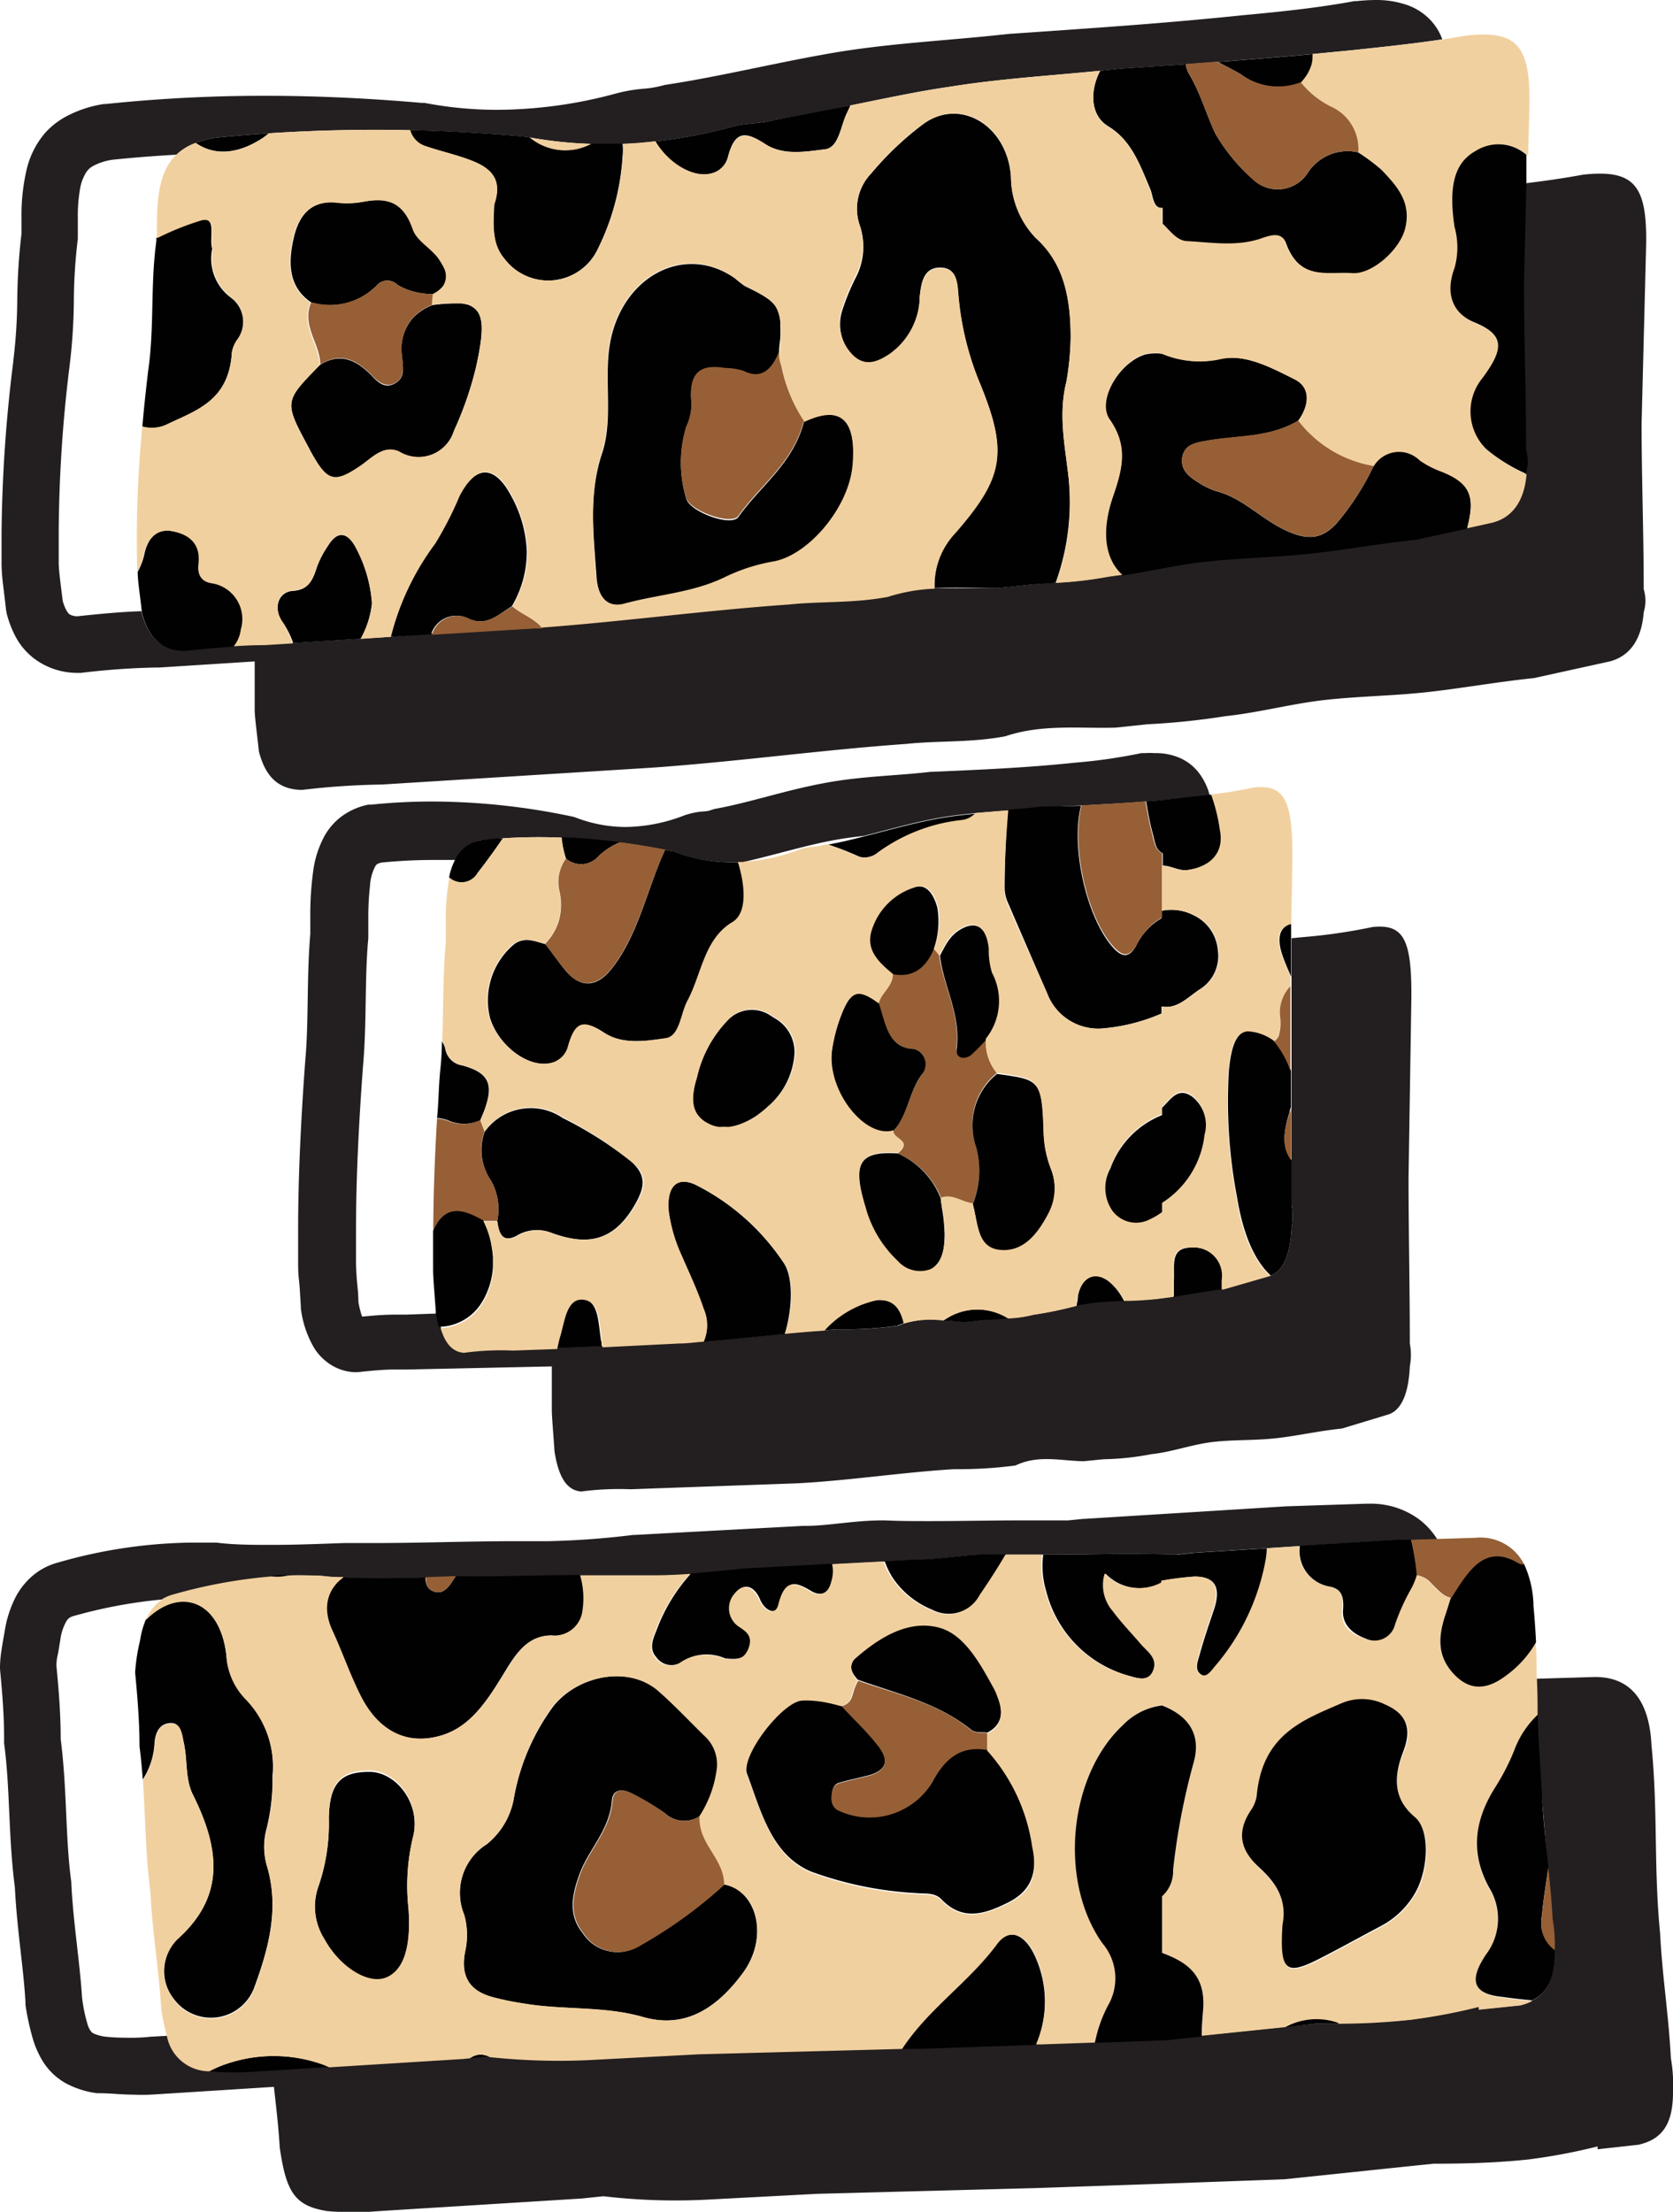 <svg xmlns="http://www.w3.org/2000/svg" viewBox="0 0 118.24 156.3"><g id="Layer_2" data-name="Layer 2"><g id="Layer_1-2" data-name="Layer 1"><polygon points="4.06 110.29 4.07 110.28 4.07 110.28 4.06 110.29" fill="#231f20"/><path d="M102.54,112.91h0a1.3,1.3,0,0,1-.35-.11A1.3,1.3,0,0,0,102.54,112.91Z" fill="#231f20"/><polygon points="58.21 55.43 58.22 55.43 58.23 55.42 58.21 55.43" fill="#231f20"/><polygon points="59.32 3.71 59.33 3.71 59.33 3.71 59.32 3.71" fill="#231f20"/><path d="M46.72,6.07a7,7,0,0,1-1.24.2,11.2,11.2,0,0,0-1.92.33h0a32.38,32.38,0,0,1-8.4,1.16A27.14,27.14,0,0,1,30,7.27l-.21,0c-3.67-.32-7.35-.5-11-.5a107.09,107.09,0,0,0-11.31.58l-.13,0a8.25,8.25,0,0,0-2.52.8A5.56,5.56,0,0,0,3.2,9.38a6.14,6.14,0,0,0-1.34,2.7,14.21,14.21,0,0,0-.34,3.33v1.1a42.72,42.72,0,0,0-.3,4.64A37.57,37.57,0,0,1,.94,25.5v.05A103.39,103.39,0,0,0,.11,37.61c0,.75,0,1.49,0,2.22h0v.07h0a13.41,13.41,0,0,0,.1,1.36c.06.52.14,1.11.21,1.79l.05.29a7.43,7.43,0,0,0,.6,1.59A4.71,4.71,0,0,0,2.9,46.86a5.08,5.08,0,0,0,2.57.69h.25a52.24,52.24,0,0,1,5.3-.38h.25L18,46.74c0,1.15,0,2.27,0,3.37,0,.6.15,1.6.3,3,.46,1.77,1.37,2.69,3.05,2.71a53.41,53.41,0,0,1,5.64-.38l19.06-1.19c6-.42,12.05-1.26,18-1.68,2.28-.24,4.57-.08,7-.54,2.59-.87,5.18-.54,7.78-.61l2.28-.24a51.08,51.08,0,0,0,5.49-.57c2.44-.26,4.73-.9,7.17-1.16s4.57-.27,7-.53,5-.73,7.63-1l5.33-1.17c1.37-.34,2.29-1.45,2.44-3.49a2.76,2.76,0,0,0,0-1.62c0-4-.15-7.87-.15-11.72l.31-12.17c.15-4.67-.77-5.79-4.43-5.41-1.34.25-2.68.44-4.07.61l-.17,7.13c0,3.84.15,7.67.15,11.72a2.94,2.94,0,0,1,0,1.62v.07c-.17,2-1.08,3.08-2.43,3.42l-1.76.39-3.58.78c-2.59.27-5.18.74-7.62,1s-4.73.29-7,.53c-2.11.22-4.11.72-6.19,1l-1,.14a27.13,27.13,0,0,1-3.68.43c-.6,0-1.21.08-1.81.14l-2.29.24c-1.49,0-3,0-4.47,0a12.45,12.45,0,0,0-3.31.58c-2.43.46-4.72.3-7,.54-5.77.4-11.68,1.2-17.46,1.63l-.53,0-7.29.45L27.62,45l-2.12.13-4.77.3-2,.12c-.7,0-1.42,0-2.15.08-1.17.08-2.36.19-3.49.31C11.38,46,10.47,45,10,43.27v-.08c-1.55.05-3.1.21-4.54.36a1.38,1.38,0,0,1-.4-.07.53.53,0,0,1-.28-.21,2.62,2.62,0,0,1-.35-.83c-.08-.64-.15-1.19-.2-1.63s-.08-.84-.08-1v-.07c0-.7,0-1.42,0-2.15A98.82,98.82,0,0,1,4.9,26h0a40.65,40.65,0,0,0,.32-4.78,37.53,37.53,0,0,1,.28-4.34l0-.29V15.41a11.13,11.13,0,0,1,.18-2.19A3.09,3.09,0,0,1,6,12.34a1.36,1.36,0,0,1,.56-.6,4.12,4.12,0,0,1,1.38-.45c1.51-.16,3-.27,4.53-.36a3.94,3.94,0,0,1,1.36-.83,7.78,7.78,0,0,1,1.37-.36c1.27-.13,2.53-.23,3.8-.32q5-.33,10-.22c2.72.07,5.45.22,8.17.47l.31.05a29.85,29.85,0,0,0,4.32.45c.75,0,1.49,0,2.24,0s1.53-.09,2.3-.18a35.49,35.49,0,0,0,5.31-1c1.07-.32,2.14-.22,3.21-.54,1.75-.27,3.51-.62,5.26-1,2.36-.48,4.73-1,7.09-1.33,3.43-.55,7-.77,10.57-1.12l.71-.07.76-.08,4.61-.31L86,4.38c2.25-.17,4.5-.35,6.76-.56l2.79-.27c2.26-.24,4.34-.46,6.38-.77a3,3,0,0,0-.17-.41,3.91,3.91,0,0,0-.81-1.1,4.19,4.19,0,0,0-1.77-1A6.58,6.58,0,0,0,97.26,0a13.41,13.41,0,0,0-1.39.08l-.15,0c-2.49.46-5,.73-7.93,1-5.44.57-10.75.92-16.24,1.3h-.08l-.76.08c-3.74.4-7.58.59-11.38,1.2C55.09,4.36,51,5.4,47,6Z" fill="#231f20"/><path d="M115.8,151.56c1.68-.38,2.44-1.47,2.44-3.7a10.91,10.91,0,0,0-.15-2.41c-.15-3-.61-5.8-.76-8.82-.46-4.61-.15-8.69-.61-13.29-.15-3.22-1.53-4.9-4.12-4.83l-4,.12c0,.87,0,1.73.05,2.59,0,1.82.09,3.65.29,5.57s.28,3.49.46,5.21c.12,1.19.24,2.38.3,3.61a9.77,9.77,0,0,1,.15,2.2V138c0,1.8-.51,2.85-1.59,3.39a3.41,3.41,0,0,1-.85.31l-2.9.3v-.2a41.47,41.47,0,0,1-4.88.92c-1.73.18-3.37.23-5.06.27L93,143l-2.12.22h0l-5.89.61-2.5.27-5.05.18-3.79.13-.37,0-8.32.29-1.18,0-14.37.38-7.78.41a46.44,46.44,0,0,1-7-.21l-.35,0-1,.11-.48.05-9.47.59-4.87.3a20.61,20.61,0,0,1-3.6,0h-.06a3.05,3.05,0,0,1-2.94-2.47l-1.07.06h-.08A12.41,12.41,0,0,1,9.4,144c-.62,0-1.28,0-2-.08a3.1,3.1,0,0,1-.78-.22.61.61,0,0,1-.16-.11,1.58,1.58,0,0,1-.29-.6,11,11,0,0,1-.37-1.83c-.18-2.72-.62-5.25-.76-8.07V133c-.43-3.12-.29-6.53-.75-10.1,0-1.84-.15-3.61-.3-5.16,0-.15,0-.39.07-.7s.13-.73.2-1.14v0a3.57,3.57,0,0,1,.46-1.38.93.93,0,0,1,.19-.2l.18-.09h0a34.89,34.89,0,0,1,6.35-1.2,2.45,2.45,0,0,1,.66-.29,36.06,36.06,0,0,1,7-1.29c.38,0,.76,0,1.15-.06.78,0,1.57,0,2.35,0,.53,0,1.07.07,1.6.1,1.93.1,3.88.07,5.81,0l1.89-.07h.25c3,.05,5.94,0,8.86-.08,1.74,0,3.49,0,5.23,0,.83,0,1.67,0,2.53-.1,1.18-.09,2.39-.21,3.72-.35l6.32-.34,3.62-.19,1.95-.11c2,0,3.81-.4,5.64-.39.35,0,.69,0,1,0l2.59,0c3.16,0,6.28-.11,9.49,0l1.22-.13,5.15-.32,2.31-.15,6.87-.42,1,0,1.93-.06a5.21,5.21,0,0,0-1.28-1.41,5.74,5.74,0,0,0-3.52-1.11h-.21l-5.49.18h-.07l-14.33.89h-.08l-1.11.11c-1,0-2.1,0-3.13,0-2.26,0-4.46.05-6.66.05-1.05,0-2.11,0-3.16-.05h-.14c-2.09,0-3.88.4-5.57.39h-.11l-11.89.64h-.1a59,59,0,0,1-6,.44c-.78,0-1.56,0-2.33,0-3.32,0-6.6.13-9.88.13l-2.08,0h-.11c-1.7.06-3.42.13-5.1.13-1.34,0-2.67,0-3.94-.16h-.05c-.59,0-1.17,0-1.76,0a35.4,35.4,0,0,0-9.42,1.42,4.52,4.52,0,0,0-1.47.7,5,5,0,0,0-1.54,1.84,8,8,0,0,0-.72,2.31h0v0h0c-.07.41-.15.82-.21,1.25A8.24,8.24,0,0,0,0,117.75v.19c.15,1.58.3,3.33.29,5l0,.26c.43,3.13.29,6.56.76,10.16.16,3.13.62,5.72.75,8.15l0,.17A18.23,18.23,0,0,0,2.3,144a6.72,6.72,0,0,0,.61,1.47,4.52,4.52,0,0,0,1.73,1.74,6.39,6.39,0,0,0,2.23.71l.19,0c.74,0,1.52.1,2.34.1A14.11,14.11,0,0,0,11,148h0l8.36-.53c.16,1.47.33,2.87.41,4.28.46,3.19,1.07,4.13,3.36,4.5a21.3,21.3,0,0,0,3.66,0l14.33-.89,1.53-.16a43.71,43.71,0,0,0,7.32.24l7.77-.41,15.55-.41,8.69-.3L90.8,154l8.39-.88,2.13-.22c2.29,0,4.42-.06,6.71-.3a41.86,41.86,0,0,0,4.88-.92v.2Z" fill="#231f20"/><path d="M71.25,76l-.79-.11a2.75,2.75,0,0,1-.36-.53,2.75,2.75,0,0,0,.36.53Z" fill="#231f20"/><path d="M97,65.51a39.39,39.39,0,0,1-5,.72l-.72.07,0,2.72v.67l0,3.72c0,.75,0,1.51,0,2.26s0,1.7,0,2.55c0,1.24,0,2.49,0,3.75,0,1,0,2.1,0,3.17a4.36,4.36,0,0,1,0,1.62c-.09,2-.64,3.07-1.47,3.38h0l-3.29.95-.14,0c-1.15.13-2.3.35-3.42.53l-1.15.15c-.79.08-1.55.11-2.3.13s-1.36,0-2,.12c-.46,0-.9.14-1.35.23a26.71,26.71,0,0,1-3.08.64,8,8,0,0,1-1.74.25c-.55,0-1.1,0-1.65.1l-1.41.15c-.51,0-1-.06-1.52-.1a6.78,6.78,0,0,0-2.79.21,4.14,4.14,0,0,0-.49.19,29.35,29.35,0,0,1-4.33.25l-.83.06c-.93.06-1.86.14-2.8.23-1.92.19-3.84.4-5.75.55-.58,0-1.16.1-1.74.13l-5.44.19-3.21.12-3.12.11a19.32,19.32,0,0,0-3.48.16c-.8-.07-1.32-.66-1.64-1.75a8.45,8.45,0,0,1-.21-.92l-2.24.08q-.37,0-.75,0c-.83,0-1.61.07-2.34.14l-.05-.12a6.61,6.61,0,0,1-.22-.92c0-.66-.09-1.24-.12-1.7s-.05-.86-.05-1.06v0c0-.71,0-1.44,0-2.18,0-3.56.18-7.45.49-11.64h0c.29-3.25.11-6.26.38-9.11v-1.4a20.08,20.08,0,0,1,.12-2.32,3.28,3.28,0,0,1,.41-1.44l.11-.1.24-.09a36.85,36.85,0,0,1,3.79-.19c.52,0,1,0,1.56,0A2.53,2.53,0,0,1,34,59.36c.5,0,1-.09,1.51-.12a41,41,0,0,1,4.15-.05c1.39.05,2.77.17,4.16.35,1.06.14,2.12.31,3.18.52l.56.11a11.46,11.46,0,0,0,4.59.76l.34,0C54.8,60.4,57,59.72,59,59.36h0c.65-.12,1.34-.21,2.05-.29,1.7-.43,3.41-.92,5.12-1.24.91-.17,1.84-.28,2.77-.37l2.32-.19c.62,0,1.25-.1,1.88-.17l.47-.05,2.86-.13c1.51-.08,3-.16,4.51-.28q1.35-.09,2.7-.24l1.81-.2-.09-.33a4.65,4.65,0,0,0-.55-1.09,3.44,3.44,0,0,0-1.49-1.23,4.24,4.24,0,0,0-1.73-.33,5.79,5.79,0,0,0-.72,0l-.24,0a38.4,38.4,0,0,1-4.75.68c-3.31.35-6.56.49-10,.64h-.12l-.47.05c-2.24.24-4.65.28-7.14.76-2.73.51-5.27,1.38-7.61,1.8a2.64,2.64,0,0,0-.4.12,1.88,1.88,0,0,1-.44.07,5.11,5.11,0,0,0-1.48.32h0a11.75,11.75,0,0,1-4.05.78,9.92,9.92,0,0,1-3.48-.65,1.71,1.71,0,0,0-.3-.09,48.29,48.29,0,0,0-9.85-1.06,41.85,41.85,0,0,0-4.33.22l-.21,0a4.77,4.77,0,0,0-2,.91,4.47,4.47,0,0,0-1.12,1.33,7.18,7.18,0,0,0-.79,2.5,22.4,22.4,0,0,0-.2,3.14V66c-.27,3.22-.1,6.19-.36,9v0c-.31,4.25-.5,8.23-.5,11.93,0,.76,0,1.5,0,2.23h0v0h0c0,.39,0,.81.06,1.3s.08,1.11.13,1.81l0,.17a7.3,7.3,0,0,0,.95,2.83,3.78,3.78,0,0,0,1.14,1.15,3.39,3.39,0,0,0,1.59.54,2.54,2.54,0,0,0,.39,0c.87-.09,1.74-.18,2.5-.18l.63,0h.22L39,96.56c0,1,0,2,0,3,0,.61.1,1.61.19,3,.28,1.8.85,2.75,1.88,2.84a20.4,20.4,0,0,1,3.49-.16l11.77-.42c3.67-.19,7.44-.78,11.11-1a30.74,30.74,0,0,0,4.33-.26c1.6-.77,3.2-.33,4.8-.3l1.42-.14a19.52,19.52,0,0,0,3.39-.36c1.5-.16,2.92-.71,4.42-.87s2.83-.09,4.33-.25,3.11-.53,4.71-.69l3.3-1c.85-.29,1.41-1.36,1.5-3.39a4.36,4.36,0,0,0,0-1.62c0-4-.09-7.88-.09-11.73l.19-12.16C99.83,66.43,99.27,65.27,97,65.51Z" fill="#231f20"/><path d="M54.83,72a2.74,2.74,0,0,1,1.35,2.47,5.4,5.4,0,0,1-1.86,3.71,5.4,5.4,0,0,0,1.86-3.72A2.73,2.73,0,0,0,54.83,72Z" fill="#231f20"/><polygon points="30.63 20.77 30.84 20.64 30.63 20.77 30.63 20.77" fill="#231f20"/><path d="M37.9,44c-.52-.4-1.19-.66-1.68-1.11h0C36.71,43.3,37.38,43.56,37.9,44Z" fill="#231f20"/><path d="M36.71,41.87a6.93,6.93,0,0,0,.57-2.93A6.93,6.93,0,0,1,36.71,41.87Z" fill="#231f20"/><path d="M81,56.63c.13.73.25,1.46.44,2.16s.21,1.26.74,1.51v.87c.6,0,1.14.4,1.79.31,1.59-.22,2.63-1.2,2.39-2.82a12.2,12.2,0,0,0-.62-2.5l-.23,0-1.81.2Q82.3,56.54,81,56.63Z" fill="#010101"/><path d="M71,62.73a2.84,2.84,0,0,0,.27,1.14Q72.62,67,74,70.17a3.85,3.85,0,0,0,3.85,2.51,13.15,13.15,0,0,0,4.24-1.06v-.5c1.09.22,1.85-.65,2.69-1.2a2.77,2.77,0,0,0,1.29-2.77,3,3,0,0,0-1.71-2.47,3.45,3.45,0,0,0-2.27-.32v.53a4.51,4.51,0,0,0-1.82,2c-.47.77-.92.77-1.51.17-1.92-2-3.12-7.15-2.36-10.11L73.58,57l-.47.05c-.63.07-1.26.12-1.88.17C71.08,59.07,71,60.9,71,62.73Z" fill="#010101"/><path d="M50.21,12.27a1.59,1.59,0,0,0,1.24-1.18c.51-2,1.36-1.73,2.63-.91s2.83.54,4.23.37c1-.13,1.09-1.68,1.57-2.61.08-.16.15-.33.22-.49-1.75.35-3.51.7-5.26,1-1.07.32-2.14.22-3.21.54a35.49,35.49,0,0,1-5.31,1C47.18,11.48,48.91,12.57,50.21,12.27Z" fill="#010101"/><path d="M18.57,9.75A4.71,4.71,0,0,0,19,9.42c-1.27.09-2.53.19-3.8.32a7.78,7.78,0,0,0-1.37.36C15.13,11,16.77,10.93,18.57,9.75Z" fill="#010101"/><path d="M73.94,112.44a8.32,8.32,0,0,0,5.92,6c.56.16,1.33.41,1.67-.34.4-.91-.37-1.37-.83-1.9-.67-.78-1.39-1.51-2-2.35a2.81,2.81,0,0,1-.57-2.65,3.35,3.35,0,0,0,4,.63v-.13a22.58,22.58,0,0,1,2.3-.29c1.45,0,1.89.76,1.36,2.36-.34,1-.71,2.08-1,3.14-.13.46-.4,1.1.1,1.42s.72-.22,1-.54a15.88,15.88,0,0,0,3.63-7.63,6.75,6.75,0,0,0,.07-.75l-5.15.32-1.22.13c-3.21-.11-6.33,0-9.49,0A6.18,6.18,0,0,0,73.94,112.44Z" fill="#010101"/><path d="M101.86,33.3a6.76,6.76,0,0,1-1.51-.78,2.08,2.08,0,0,0-3.27.41A18.5,18.5,0,0,1,94.45,37c-1.09,1.17-2.12,1.16-3.6.47-1.66-.77-3-2.23-4.74-2.72a5,5,0,0,1-1.39-.64c-.59-.37-1.28-.82-1.17-1.73s.89-1.08,1.55-1.2c2.22-.41,4.55-.2,6.65-1.45.8-1.08.92-2.34-.24-2.93C89.86,26,88.05,25,86.28,25.35A6.82,6.82,0,0,1,82.13,25h0a3.64,3.64,0,0,0-1.19.05c-1.88.58-3.46,3.32-2.54,4.63,1.33,1.89.91,3.5.24,5.44-.86,2.5-.57,4.44.65,5.55,2.08-.3,4.08-.8,6.19-1,2.29-.24,4.58-.28,7-.53s5-.73,7.62-1l3.58-.78C104.31,35,103.87,34.09,101.86,33.3Z" fill="#010101"/><path d="M78.8,67c.59.6,1,.6,1.51-.17a4.51,4.51,0,0,1,1.82-2V60.3c-.53-.25-.59-.95-.74-1.51s-.31-1.43-.44-2.16c-1.5.12-3,.2-4.51.28C75.68,59.87,76.88,65.07,78.8,67Z" fill="#965f36"/><path d="M84.22,88.16c-1.56,0-1.19,1.26-1.26,2.33,0,.38,0,.77,0,1.16,1.12-.18,2.27-.4,3.42-.53,0-.22,0-.43,0-.65A2,2,0,0,0,84.22,88.16Z" fill="#010101"/><path d="M76.18,91.6c0,.22-.07.45-.09.68.45-.09.89-.18,1.35-.23.67-.07,1.35-.09,2-.12a4.34,4.34,0,0,0-.87-1.2C77.54,89.75,76.46,90.13,76.18,91.6Z" fill="#010101"/><path d="M78.32,8.92c1.65,1,2.25,2.72,3,4.5.17.45.19,1.34.85,1.27v1.13c.56.51,1,1.22,1.82,1.26,1.76.1,3.53.4,5.26-.22.62-.22,1.37-.43,1.64.33,1,2.73,3,2,4.71,2.15,1.38.11,3.34-1.61,3.74-3.12.5-1.94-.6-3.09-1.65-4.18A13.51,13.51,0,0,0,96,10.77a3.35,3.35,0,0,0-3.58,1.45,2.52,2.52,0,0,1-3.85.47A13.07,13.07,0,0,1,85.9,9.45C85.25,8.07,84.82,6.51,84,5.16a1.81,1.81,0,0,1-.19-.62l-4.61.31-.76.08L77.76,5l-.05.09C77,6.53,77.1,8.18,78.32,8.92Z" fill="#010101"/><path d="M87.68,5.24A4.47,4.47,0,0,0,92,5.83h0a4,4,0,0,0,.42-.54,3,3,0,0,0,.3-.63,1.9,1.9,0,0,0,.1-.57,2.45,2.45,0,0,0,0-.27c-2.26.21-4.51.39-6.76.56C86.57,4.64,87.13,4.92,87.68,5.24Z" fill="#010101"/><path d="M75.48,33.39c-.27-2.19-.66-4.23-.11-6.42a20.13,20.13,0,0,0,.3-3.14c0-2.77-.47-5.23-2.46-7a6.32,6.32,0,0,1-1.76-4.34c-.26-3.66-3.65-5.64-6.24-3.69a21.85,21.85,0,0,0-3.63,3.45A3.6,3.6,0,0,0,60.79,16a4.69,4.69,0,0,1-.31,3.62,15.57,15.57,0,0,0-.95,2.31,3.22,3.22,0,0,0,.76,3.24c.87.87,1.75.51,2.62-.07A5.06,5.06,0,0,0,65,21c.1-1.14.33-2.14,1.53-2.09s1.12,1.31,1.22,2.19a20.89,20.89,0,0,0,1.51,6c2,4.87,1.63,6.62-1.68,10.45-.08.09-.17.18-.24.27a5.34,5.34,0,0,0-1.3,3.74c1.49-.08,3,0,4.47,0l2.29-.24c.6-.06,1.21-.1,1.81-.14A16.82,16.82,0,0,0,75.48,33.39Z" fill="#010101"/><path d="M52.51,139.41c1.84-2.51,1-5.8-1.33-6.25a32.59,32.59,0,0,1-6.06,4.38,2.91,2.91,0,0,1-3.92-.91c-1.09-1.32-.76-2.79-.23-4.23.67-1.78,2.1-3.05,2.28-5.18.07-.85.81-.79,1.35-.5A17.69,17.69,0,0,1,47,128.14a2,2,0,0,0,2.49.18,7.93,7.93,0,0,0,1.2-3.21,2.71,2.71,0,0,0-.7-2.3c-1.12-1.08-2.2-2.21-3.34-3.25-2.07-1.9-5.73-1.23-7.53,1A15.53,15.53,0,0,0,36.33,127a5.34,5.34,0,0,1-1.92,3.32,4.07,4.07,0,0,0-1.6,5,5.27,5.27,0,0,1,.07,2.56c-.39,1.95.47,2.84,1.89,3.24a19.61,19.61,0,0,0,2.28.47c2.79.47,5.65.16,8.4.95C48.43,143.39,50.69,141.89,52.51,139.41Z" fill="#010101"/><path d="M56.83,29.76c-.75,3-3.07,4.54-4.64,6.77-.52.73-3.48-.38-3.69-1.31a8.57,8.57,0,0,1,0-5,4,4,0,0,0,.38-1.69c-.25-2.33.8-2.71,2.36-2.46a4.66,4.66,0,0,1,1.31.17c1.26.63,2-.06,2.51-1.32,0-.41.07-.77.09-1.09s0-.59,0-.84a2.68,2.68,0,0,0-.23-1.16c-.31-.61-1-1-2.27-1.61a8.6,8.6,0,0,1-.69-.54c-3.68-2.6-8.27,0-8.91,5-.31,2.44.26,5-.48,7.3-1,2.95-.61,5.85-.41,8.8.1,1.52.87,2.22,2,1.9,2.31-.64,4.71-.76,7-1.82a12.83,12.83,0,0,1,3.5-1.15c2.47-.41,5.36-3.8,5.62-6.79C60.54,29.63,59.42,28.61,56.83,29.76Z" fill="#010101"/><path d="M9.55,118.18c.15,1.6.31,3.41.31,5.23.1.77.17,1.56.23,2.34a5.19,5.19,0,0,0,.83-2.57c.07-.85.41-1.38,1.12-1.42s.81.74.94,1.36c.28,1.21.09,2.55.64,3.67C15.49,130.55,16,134,12.52,137a3.22,3.22,0,0,0-.24,4.25,3.26,3.26,0,0,0,5.71-.86c1-2.74,1.78-5.58.85-8.63a4.76,4.76,0,0,1,0-2.54,14.39,14.39,0,0,0,.42-3.73,6.89,6.89,0,0,0-1.89-5.44A4.77,4.77,0,0,1,16,117c-.39-3.58-2.91-4.94-5.35-2.88-.12.1-.23.21-.34.32a6.2,6.2,0,0,0-.41,1.48A13.43,13.43,0,0,0,9.55,118.18Z" fill="#010101"/><path d="M43.16,68.54c-.9,1.1-2,1.36-3.07.18-.56-.63-1-1.34-1.55-2L38,66.56a3.89,3.89,0,0,0-.55-.12,1.49,1.49,0,0,0-1.13.3,5.17,5.17,0,0,0-1.69,5.18c.58,1.93,2.62,3.49,4.18,3.24a1.62,1.62,0,0,0,1.38-1.25c.49-1.77,1.25-1.77,2.51-.93s2.94.6,4.39.4c1-.14,1-1.74,1.54-2.66,1-1.88,1.19-4.35,3.17-5.54.88-.53.89-1.91.68-3.07a10.71,10.71,0,0,0-.29-1.18,11.46,11.46,0,0,1-4.59-.76L47,60.06C45.71,62.87,45.1,66.16,43.16,68.54Z" fill="#010101"/><path d="M40,60.67a1.63,1.63,0,0,0,2.3-.16,4.74,4.74,0,0,1,1.55-1c-1.39-.18-2.77-.3-4.16-.35A6.48,6.48,0,0,0,40,60.67Z" fill="#010101"/><path d="M55.33,89.16a16.2,16.2,0,0,0-6.22-5.46c-1.32-.58-2,.19-1.86,1.89a11,11,0,0,0,.93,3.17c.52,1.24,1.11,2.44,1.54,3.73a2.91,2.91,0,0,1,0,2.32c1.91-.15,3.83-.36,5.75-.55C56,92.48,56.11,90.2,55.33,89.16Z" fill="#010101"/><path d="M41.18,91.77c-1.19-.15-1.33,1.5-1.65,2.58-.09.29-.15.6-.22.9l3.21-.12c0-.15,0-.29-.05-.44C42.29,93.56,42.33,91.91,41.18,91.77Z" fill="#010101"/><path d="M33.76,61.68c.62-.79,1.21-1.61,1.78-2.44-.5,0-1,.07-1.51.12a2.53,2.53,0,0,0-1.87,1.4A4.77,4.77,0,0,0,31.74,62,1.3,1.3,0,0,0,33.76,61.68Z" fill="#010101"/><path d="M33.17,43.75c1.29.53,2.09-.37,3-.9h0a7.55,7.55,0,0,0,1.06-3.91,8.78,8.78,0,0,0-1.1-3.89c-1.18-2.23-2.52-2.2-3.69,0a24.94,24.94,0,0,1-1.73,3.38A18.69,18.69,0,0,0,27.62,45l2.85-.18A1.87,1.87,0,0,1,33.17,43.75Z" fill="#010101"/><path d="M73.19,138.33c-.71-1.63-1.85-2.18-2.77-.93-2,2.7-4.84,4.55-6.7,7.39l1.18,0,8.32-.29A7.71,7.71,0,0,0,73.19,138.33Z" fill="#010101"/><path d="M23.48,115.25c.72,1.55,1.28,3.22,2.06,4.72,1.29,2.45,3.22,3.35,5.57,2.69s3.53-2.84,4.79-4.88c.83-1.32,1.62-2.18,3.07-2.21a2,2,0,0,0,2.27-1.81,5.83,5.83,0,0,0-.17-2.46c-2.92,0-5.86.13-8.86.08-.39.59-.78,1.34-1.53,1.09-.5-.16-.6-.57-.61-1-1.93.06-3.88.09-5.81,0C23,112.37,22.7,113.58,23.48,115.25Z" fill="#010101"/><path d="M69.79,123.63c-1.71-.29-2.92.39-3.87,2.24a5.18,5.18,0,0,1-6.73,2,.87.87,0,0,1-.41-.78c0-.51.09-1,.53-1.11.69-.21,1.4-.34,2.1-.53,1.26-.35,1.49-1.08.6-2.18s-1.72-1.86-2.58-2.78a11.15,11.15,0,0,0-1.27-.3,7.43,7.43,0,0,0-.81-.09,4.26,4.26,0,0,0-.71,0c-1.4.16-4.34,4-3.84,5.25,1,2.69,1.73,5.73,4.53,6.91a25.6,25.6,0,0,0,7.48,1.52c.59.06,1.24-.07,1.74.45,1.51,1.57,3.11,1,4.68.22s2.15-2,1.74-4.09A12.93,12.93,0,0,0,69.79,123.63Z" fill="#010101"/><path d="M33.21,145.45l1-.11.35,0A1.24,1.24,0,0,0,33.21,145.45Z" fill="#010101"/><path d="M58.44,59.65a21.8,21.8,0,0,1,2.32.9A1.44,1.44,0,0,0,62,60.28,12.16,12.16,0,0,1,67.94,58a1.54,1.54,0,0,0,1-.5c-.93.09-1.86.2-2.77.37-1.71.32-3.42.81-5.12,1.24-.84.22-1.67.42-2.51.57Z" fill="#010101"/><path d="M30.89,79a2.83,2.83,0,0,1,.78.17,2.76,2.76,0,0,0,2.27,0l.18-.43a6.71,6.71,0,0,0,.36-1.11c.28-1.3-.27-1.92-1.81-2.34a1.43,1.43,0,0,1-1.2-1.17,1.32,1.32,0,0,0-.24-.52q0,1-.12,2.07C31,76.81,31,77.93,30.89,79Z" fill="#010101"/><path d="M20.31,111.3c-.39,0-.77,0-1.15.06A3.21,3.21,0,0,0,20.31,111.3Z" fill="#010101"/><path d="M66.69,93.32c.51,0,1,.09,1.52.1l1.41-.15c.55,0,1.1-.06,1.65-.1A4.08,4.08,0,0,0,66.69,93.32Z" fill="#010101"/><path d="M63.17,111.61a6.16,6.16,0,0,0,2.71,2.14,2.53,2.53,0,0,0,3.41-1.06c.64-.93,1.24-1.89,1.83-2.86-.35,0-.69,0-1,0-1.83,0-3.66.39-5.64.39l-1.95.11A5.37,5.37,0,0,0,63.17,111.61Z" fill="#010101"/><path d="M30.11,10.34c.9.31,1.82.52,2.72.83,1.5.51,2.81,1.2,2.09,3.28-.09,1.56-.14,2.8.71,3.82a3.88,3.88,0,0,0,6.62-.68A17,17,0,0,0,44,11.05a3.91,3.91,0,0,0,0-.89c-.75,0-1.49,0-2.24,0a3.91,3.91,0,0,1-4.32-.45l-.31-.05c-2.72-.25-5.45-.4-8.17-.47A1.64,1.64,0,0,0,30.11,10.34Z" fill="#010101"/><path d="M10.47,26.22c-.16,1.34-.3,2.65-.41,3.93A2.49,2.49,0,0,0,11.78,30c2.06-1,4.4-1.65,4.61-5.08a2.13,2.13,0,0,1,.37-.88,2.14,2.14,0,0,0-.43-3A3.42,3.42,0,0,1,15,17.57c-.26-.7.42-2.46-.95-2a19.75,19.75,0,0,0-3,1.22v.25C10.62,20.13,10.92,23.14,10.47,26.22Z" fill="#010101"/><path d="M33,21.51l-.36-.07-.42,0a12.16,12.16,0,0,0-1.66.12,3.83,3.83,0,0,0-1.36.89,3.34,3.34,0,0,0-.79,2.73c.06.71.26,1.47-.45,1.89s-1.2,0-1.65-.48c-1.12-1.17-2.3-1.71-3.72-.78-2.52,2.57-2.52,2.57-.76,5.84.06.11.11.23.18.34,1.15,2.09,1.63,2.18,3.47.93.82-.56,1.61-1.48,2.72-1a2.62,2.62,0,0,0,3.88-1.47,24.36,24.36,0,0,0,1.57-4.54c.51-2.32.57-3.55-.09-4.1A1.34,1.34,0,0,0,33,21.51Z" fill="#010101"/><path d="M23.24,128.5a13.57,13.57,0,0,1-.74,4.83,4.31,4.31,0,0,0,.44,3.75c1,1.93,3,3.19,4.29,2.73s1.84-2.1,1.64-4.93a14.61,14.61,0,0,1,.31-5c.62-2.31-1.11-4.68-3.1-4.67S23.29,126,23.24,128.5Z" fill="#010101"/><path d="M34.71,83.45a4.11,4.11,0,0,1,.43,2.84,3,3,0,0,0,.15.69c.2.55.6.71,1.3.3A2.77,2.77,0,0,1,39,87.13c2.31.83,4.28.77,5.87-2,.76-1.32.76-2.07-.2-3A27.22,27.22,0,0,0,39.76,79a4,4,0,0,0-5.52,1A3.85,3.85,0,0,0,34.71,83.45Z" fill="#010101"/><path d="M47,128.14a17.69,17.69,0,0,0-2.35-1.42c-.54-.29-1.28-.35-1.35.5-.18,2.13-1.61,3.4-2.28,5.18-.53,1.44-.86,2.91.23,4.23a2.91,2.91,0,0,0,3.92.91,32.59,32.59,0,0,0,6.06-4.38c0-1.9-1.85-2.87-1.74-4.84A2,2,0,0,1,47,128.14Z" fill="#965f36"/><path d="M62,91.87A7,7,0,0,0,58.25,94l.83-.06a29.35,29.35,0,0,0,4.33-.25,4.14,4.14,0,0,1,.49-.19C63.67,92.57,63.25,91.8,62,91.87Z" fill="#010101"/><path d="M64.61,74.13a1.12,1.12,0,0,1,.65,1.66c-1,1.19-1.06,3-2.12,4.12-.14.6,1.44.71.31,1.6a5.77,5.77,0,0,1,3.07,3.16,1.43,1.43,0,0,1,.57-.08c.57,0,1.09.41,1.66.47a6.39,6.39,0,0,0,.25-4,4.67,4.67,0,0,1,1.46-5.24,2.75,2.75,0,0,1-.36-.53,3.3,3.3,0,0,1-.4-1.89,12.09,12.09,0,0,1-1.12,1.14c-.44.34-1,.21-1-.44.32-2.43-.92-4.4-1.21-6.63-.12-.15-.25-.3-.38-.44-.62,1.43-1.58,2.06-2.92,1.77,0,.9-.79,1.29-1,2.07C62.59,72.36,62.76,74.07,64.61,74.13Z" fill="#965f36"/><path d="M52.54,26.2A4.66,4.66,0,0,0,51.23,26c-1.56-.25-2.61.13-2.36,2.46a4,4,0,0,1-.38,1.69,8.57,8.57,0,0,0,0,5c.21.93,3.17,2,3.69,1.31,1.57-2.23,3.89-3.73,4.64-6.77A10.31,10.31,0,0,1,55.3,26.2c-.1-.43-.18-.87-.25-1.32C54.52,26.14,53.8,26.83,52.54,26.2Z" fill="#965f36"/><path d="M16.05,145.83a7.45,7.45,0,0,0-1.26.54,20.61,20.61,0,0,0,3.6,0l4.87-.3-.34-.15A10.32,10.32,0,0,0,16.05,145.83Z" fill="#010101"/><path d="M46.38,115.26c-.24.57-.52,1.28,0,1.84a1.3,1.3,0,0,0,1.69.41,3.22,3.22,0,0,1,3.17-.32c.81.08,1.42.11,1.73-.74s-.16-1.18-.67-1.52a1.56,1.56,0,0,1-.31-2.35c.55-.72,1.29-.58,1.73.45.33.79,1.14,1.19,1.36.32.48-1.88,1.23-1.53,2.29-.9.59.34,1.23.22,1.45-.72a2.37,2.37,0,0,0,.06-1.23l-6.32.34c-1.33.14-2.54.26-3.72.35A12.31,12.31,0,0,0,46.38,115.26Z" fill="#010101"/><path d="M26.59,20.21a1,1,0,0,1,1.5-.08,4.72,4.72,0,0,0,2.54.64l.21-.12a2.13,2.13,0,0,0,.35-.27,1.31,1.31,0,0,0,.22-.27,1.29,1.29,0,0,0,0-1.22,4.64,4.64,0,0,0-.44-.72c-.55-.73-1.48-1.2-1.76-2-.71-2.06-2-2.2-3.48-1.93a6.12,6.12,0,0,1-1.81.08c-1.61-.21-2.7.56-3.14,2.41s-.4,3.54,1.21,4.64A4.65,4.65,0,0,0,26.59,20.21Z" fill="#010101"/><path d="M69,81.09a6.39,6.39,0,0,1-.25,4c.38,1.32.3,3.12,1.91,3.3s2.66-1,3.46-2.59a3.8,3.8,0,0,0,.14-3.23,7.66,7.66,0,0,1-.49-2.49c-.08-2.53-.15-3.37-1.19-3.79a4.42,4.42,0,0,0-.68-.18L71.25,76l-.79-.11A4.67,4.67,0,0,0,69,81.09Z" fill="#010101"/><path d="M31.67,79.21a2.83,2.83,0,0,0-.78-.17c-.17,2.8-.26,5.44-.27,8,.85-2,2.15-1.54,3.54-.76l.48,0,.5,0a4.11,4.11,0,0,0-.43-2.84,3.85,3.85,0,0,1-.47-3.5l-.3-.79A2.76,2.76,0,0,1,31.67,79.21Z" fill="#965f36"/><path d="M40,60.67a2.82,2.82,0,0,0-.48,2.21,4.3,4.3,0,0,1,0,2.11,3.74,3.74,0,0,1-.38.9,3.41,3.41,0,0,1-.28.42q-.15.19-.33.39c.51.68,1,1.39,1.55,2,1,1.18,2.17.92,3.07-.18,1.94-2.38,2.55-5.67,3.87-8.48-1.06-.21-2.12-.38-3.18-.52a4.74,4.74,0,0,0-1.55,1A1.63,1.63,0,0,1,40,60.67Z" fill="#965f36"/><path d="M14.91,41.2c-.55-.11-1-.47-.85-1.4.17-1.55-.83-2.06-1.84-2.26s-1.71.32-2,1.54a4.57,4.57,0,0,1-.49,1.33c0,.61.15,1.52.29,2.78v.08C10.47,45,11.38,46,13.06,46c1.13-.12,2.32-.23,3.49-.31a2.38,2.38,0,0,0,.5-1.19A2.57,2.57,0,0,0,14.91,41.2Z" fill="#010101"/><path d="M36.22,42.85c-1,.53-1.76,1.43-3,.9a1.87,1.87,0,0,0-2.7,1.11l7.29-.45.53,0a2.45,2.45,0,0,0-.39-.4C37.38,43.56,36.71,43.3,36.22,42.85Z" fill="#965f36"/><path d="M62,123.31c.89,1.1.66,1.83-.6,2.18-.7.19-1.41.32-2.1.53-.44.14-.55.6-.53,1.11a.87.87,0,0,0,.41.78,5.18,5.18,0,0,0,6.73-2c1-1.85,2.16-2.53,3.87-2.24,0-.4,0-.79,0-1.19-.38-.06-.84,0-1.12-.2-2.44-2-5.3-2.55-8-3.51a3.05,3.05,0,0,0-.33.78l-.09.28a1,1,0,0,1-.76.74C60.29,121.45,61.21,122.31,62,123.31Z" fill="#965f36"/><path d="M68.65,122.24c.28.23.74.14,1.12.2,1.06-.54,1.18-1.45.73-2.59a4.2,4.2,0,0,0-.22-.53c-1-1.85-2.12-3.9-3.91-4.38-2.09-.56-4.11.6-5.86,2.13a.89.89,0,0,0-.3,1,1.27,1.27,0,0,0,.24.42l.16.2C63.35,119.69,66.21,120.28,68.65,122.24Z" fill="#010101"/><path d="M30.68,112.47c.75.25,1.14-.5,1.53-1.09H32l-1.89.07C30.08,111.9,30.18,112.31,30.68,112.47Z" fill="#965f36"/><path d="M54.83,72l-.34-.21a2.35,2.35,0,0,0-3,.25,8.57,8.57,0,0,0-2.25,4.1c-.52,1.68-.38,2.78,1,3.37a2.23,2.23,0,0,0,.44.13,2.32,2.32,0,0,0,.46,0,2.59,2.59,0,0,0,.48,0,4.37,4.37,0,0,0,.49-.12,5.4,5.4,0,0,0,1.4-.7l.21-.16a6.57,6.57,0,0,0,.57-.48,5.4,5.4,0,0,0,1.86-3.71A2.74,2.74,0,0,0,54.83,72Z" fill="#010101"/><path d="M25.07,38.56c-.59-1-1.27-1-1.88,0a6.78,6.78,0,0,0-.79,1.51c-.31,1-.64,1.62-1.71,1.69S19.29,43.06,20,44a6.06,6.06,0,0,1,.72,1.44l4.77-.3a6.56,6.56,0,0,0,.8-2.51A9.82,9.82,0,0,0,25.07,38.56Z" fill="#010101"/><path d="M59.4,71.87a11.35,11.35,0,0,0-.62,2.44c-.33,2.85,2.32,6.22,4.36,5.6,1.06-1.1,1.11-2.93,2.12-4.12a1.12,1.12,0,0,0-.65-1.66c-1.85-.06-2-1.77-2.5-3.23C60.61,69.8,60.11,70,59.4,71.87Z" fill="#010101"/><path d="M33.91,92.25a4.79,4.79,0,0,0,.54-1,5.32,5.32,0,0,0,.39-1.76c0-.21,0-.42,0-.64a8.13,8.13,0,0,0-.1-.81,6.23,6.23,0,0,0-.59-1.8c-1.39-.78-2.69-1.22-3.54.76,0,.9,0,1.8,0,2.67,0,.6.09,1.61.19,3l0,.17a8.45,8.45,0,0,0,.21.92h0A3.59,3.59,0,0,0,33.91,92.25Z" fill="#010101"/><path d="M63.45,81.51c-2.72-.18-3.25.7-2.3,3.81a8.09,8.09,0,0,0,2.27,3.81,2.1,2.1,0,0,0,2.34.59c.86-.43,1-1.51,1-2.51a12.13,12.13,0,0,0-.2-1.9c0-.22-.06-.43-.08-.64A5.77,5.77,0,0,0,63.45,81.51Z" fill="#010101"/><path d="M26.32,26.56c.45.48,1,.86,1.65.48s.51-1.18.45-1.89a3.34,3.34,0,0,1,.79-2.73,3.83,3.83,0,0,1,1.36-.89l.06-.76h0a4.72,4.72,0,0,1-2.54-.64,1,1,0,0,0-1.5.08A4.65,4.65,0,0,1,22,21.35c-.72,1.67.63,2.91.64,4.43C24,24.85,25.2,25.39,26.32,26.56Z" fill="#965f36"/><path d="M67.61,74.13c-.08.65.53.78,1,.44a12.09,12.09,0,0,0,1.12-1.14,4.26,4.26,0,0,0,.43-4.65,5.43,5.43,0,0,1-.23-1.72c-.2-1.62-1-2.06-2.19-1.29a2.75,2.75,0,0,0-.75.77c-.2.3-.37.64-.56,1C66.69,69.73,67.93,71.7,67.61,74.13Z" fill="#010101"/><path d="M66,67.06a6.08,6.08,0,0,0,.25-2.91c-.27-1-.8-1.75-1.68-1.44a4.61,4.61,0,0,0-3,2.94c-.49,1.5.54,2.4,1.47,3.18C64.44,69.12,65.4,68.49,66,67.06Z" fill="#010101"/><path d="M83.92,61.48c-.65.09-1.19-.28-1.79-.31v3.19a3.45,3.45,0,0,1,2.27.32,3,3,0,0,1,1.71,2.47,2.77,2.77,0,0,1-1.29,2.77c-.84.55-1.6,1.42-2.69,1.2v.5a13.15,13.15,0,0,1-4.24,1.06A3.85,3.85,0,0,1,74,70.17q-1.42-3.14-2.8-6.3A2.84,2.84,0,0,1,71,62.73c0-1.83.11-3.66.26-5.47l-2.32.19a1.54,1.54,0,0,1-1,.5A12.16,12.16,0,0,0,62,60.28a1.44,1.44,0,0,1-1.28.27,21.8,21.8,0,0,0-2.32-.9c-.63.24-1.27.13-1.91.39a13.82,13.82,0,0,1-4,.87l-.34,0a10.71,10.71,0,0,1,.29,1.18c.21,1.16.2,2.54-.68,3.07-2,1.19-2.17,3.66-3.17,5.54-.5.92-.55,2.52-1.54,2.66-1.45.2-3,.5-4.39-.4s-2-.84-2.51.93a1.62,1.62,0,0,1-1.38,1.25c-1.56.25-3.6-1.31-4.18-3.24a5.17,5.17,0,0,1,1.69-5.18,1.49,1.49,0,0,1,1.13-.3,3.89,3.89,0,0,1,.55.12l.55.14q.18-.2.33-.39a3.41,3.41,0,0,0,.28-.42,3.74,3.74,0,0,0,.38-.9,4.3,4.3,0,0,0,0-2.11A2.82,2.82,0,0,1,40,60.67a6.48,6.48,0,0,1-.31-1.48,41,41,0,0,0-4.15.05c-.57.83-1.16,1.65-1.78,2.44a1.3,1.3,0,0,1-2,.34,16.23,16.23,0,0,0-.25,3.28v1.21c-.22,2.38-.16,4.72-.26,7.08a1.32,1.32,0,0,1,.24.52,1.43,1.43,0,0,0,1.2,1.17c1.54.42,2.09,1,1.81,2.34a6.71,6.71,0,0,1-.36,1.11l-.18.43.3.79a4,4,0,0,1,5.52-1,27.22,27.22,0,0,1,4.93,3.21c1,.88,1,1.63.2,3-1.59,2.74-3.56,2.8-5.87,2a2.77,2.77,0,0,0-2.43.15c-.7.41-1.1.25-1.3-.3a3,3,0,0,1-.15-.69l-.5,0-.48,0a6.23,6.23,0,0,1,.59,1.8,8.13,8.13,0,0,1,.1.81c0,.22,0,.43,0,.64a5.32,5.32,0,0,1-.39,1.76,4.79,4.79,0,0,1-.54,1,3.59,3.59,0,0,1-2.8,1.52h0c.32,1.09.84,1.68,1.64,1.75a19.32,19.32,0,0,1,3.48-.16l3.12-.11c.07-.3.13-.61.22-.9.32-1.08.46-2.73,1.65-2.58s1.11,1.79,1.29,2.92c0,.15,0,.29.05.44L48,94.94c.58,0,1.16-.09,1.74-.13a2.91,2.91,0,0,0,0-2.32c-.43-1.29-1-2.49-1.54-3.73a11,11,0,0,1-.93-3.17c-.15-1.7.54-2.47,1.86-1.89a16.2,16.2,0,0,1,6.22,5.46c.78,1,.71,3.32.12,5.1.94-.09,1.87-.17,2.8-.23A7,7,0,0,1,62,91.87c1.22-.07,1.64.7,1.87,1.66a6.78,6.78,0,0,1,2.79-.21,4.08,4.08,0,0,1,4.58-.15A8,8,0,0,0,73,92.92a26.71,26.71,0,0,0,3.08-.64c0-.23,0-.46.09-.68.28-1.47,1.36-1.85,2.42-.87a4.34,4.34,0,0,1,.87,1.2c.75,0,1.51-.05,2.3-.13l1.15-.15c0-.39,0-.78,0-1.16.07-1.07-.3-2.36,1.26-2.33a2,2,0,0,1,2.17,2.31c0,.22,0,.43,0,.65l.14,0,3.29-.95h0c-1.17-1.09-2-2.94-2.39-5.58a36.18,36.18,0,0,1-.57-8.88c.17-1.85.54-2.73,1.32-2.8a3.37,3.37,0,0,1,1.88.72,1,1,0,0,0,.31-.36,3.09,3.09,0,0,0,.15-1.4,2.72,2.72,0,0,1,.73-2.15V69c-.2-.48-.41-1-.59-1.44-.47-1.31-.21-2.1.65-2.25l.07-4.08c.09-4.66-.48-5.82-2.74-5.58a28.35,28.35,0,0,1-3,.49,12.2,12.2,0,0,1,.62,2.5C86.55,60.28,85.51,61.26,83.92,61.48ZM62.11,70.9c.2-.78,1-1.17,1-2.07-.93-.78-2-1.68-1.47-3.18a4.61,4.61,0,0,1,3-2.94c.88-.31,1.41.42,1.68,1.44A6.08,6.08,0,0,1,66,67.06l.38.44c.19-.32.36-.66.56-1a2.75,2.75,0,0,1,.75-.77c1.21-.77,2-.33,2.19,1.29a5.43,5.43,0,0,0,.23,1.72,4.26,4.26,0,0,1-.43,4.65,3.3,3.3,0,0,0,.4,1.89,2.75,2.75,0,0,0,.36.53l.79.11.65.12a4.42,4.42,0,0,1,.68.18c1,.42,1.11,1.26,1.19,3.79a7.66,7.66,0,0,0,.49,2.49,3.8,3.8,0,0,1-.14,3.23c-.8,1.54-1.83,2.77-3.46,2.59s-1.53-2-1.91-3.3c-.57-.06-1.09-.42-1.66-.47a1.43,1.43,0,0,0-.57.08c0,.21,0,.42.08.64a12.13,12.13,0,0,1,.2,1.9c0,1-.18,2.08-1,2.51a2.1,2.1,0,0,1-2.34-.59,8.09,8.09,0,0,1-2.27-3.81c-.95-3.11-.42-4,2.3-3.81,1.13-.89-.45-1-.31-1.6-2,.62-4.69-2.75-4.36-5.6a11.35,11.35,0,0,1,.62-2.44C60.11,70,60.61,69.8,62.11,70.9Zm-7.79,7.26a6.57,6.57,0,0,1-.57.48l-.21.16a5.4,5.4,0,0,1-1.4.7,4.37,4.37,0,0,1-.49.12,2.59,2.59,0,0,1-.48,0,2.32,2.32,0,0,1-.46,0,2.23,2.23,0,0,1-.44-.13c-1.38-.59-1.52-1.69-1-3.37A8.57,8.57,0,0,1,51.52,72a2.35,2.35,0,0,1,3-.25l.34.21a2.73,2.73,0,0,1,1.35,2.46A5.4,5.4,0,0,1,54.32,78.16ZM82.13,85v.58a4.61,4.61,0,0,1-.9.53,2.08,2.08,0,0,1-2.61-.62,2.84,2.84,0,0,1-.14-3,6.37,6.37,0,0,1,3.65-3.76v-.52c.62-.6,1.13-1.49,2.12-.79a2.54,2.54,0,0,1,.85,2.74A6.55,6.55,0,0,1,82.13,85Z" fill="#f1d09f"/><path d="M106.56,118.32c-1.28,1-2.49,1.32-3.79,0s-1.12-2.73-.58-4.31c.12-.36.23-.73.35-1.1a1.3,1.3,0,0,1-.35-.11,1.44,1.44,0,0,1-.31-.19,10.13,10.13,0,0,1-.82-.79,1.68,1.68,0,0,0-1-.51,5.21,5.21,0,0,1-.35.88,14.92,14.92,0,0,0-1.18,2.59,1.49,1.49,0,0,1-2.11,1c-.84-.27-1.69-.8-1.57-2s-.17-1.5-.92-1.66a2.55,2.55,0,0,1-2.09-2.86l-2.31.15a6.75,6.75,0,0,1-.07.75,15.88,15.88,0,0,1-3.63,7.63c-.26.32-.59.8-1,.54s-.23-1-.1-1.42c.29-1.06.66-2.1,1-3.14.53-1.6.09-2.39-1.36-2.36a22.58,22.58,0,0,0-2.3.29v.13a3.35,3.35,0,0,1-4-.63,2.81,2.81,0,0,0,.57,2.65c.62.84,1.34,1.57,2,2.35.46.53,1.23,1,.83,1.9-.34.75-1.11.5-1.67.34a8.32,8.32,0,0,1-5.92-6,6.18,6.18,0,0,1-.23-2.58l-2.59,0c-.59,1-1.19,1.93-1.83,2.86a2.53,2.53,0,0,1-3.41,1.06,6.16,6.16,0,0,1-2.71-2.14,5.37,5.37,0,0,1-.68-1.3l-3.62.19a2.37,2.37,0,0,1-.06,1.23c-.22.94-.86,1.06-1.45.72-1.06-.63-1.81-1-2.29.9-.22.87-1,.47-1.36-.32-.44-1-1.18-1.17-1.73-.45a1.56,1.56,0,0,0,.31,2.35c.51.34,1,.66.67,1.52s-.92.82-1.73.74a3.22,3.22,0,0,0-3.17.32,1.3,1.3,0,0,1-1.69-.41c-.51-.56-.23-1.27,0-1.84a12.31,12.31,0,0,1,2.45-4.07c-.86.06-1.7.1-2.53.1-1.74,0-3.49,0-5.23,0a5.83,5.83,0,0,1,.17,2.46A2,2,0,0,1,39,115.57c-1.45,0-2.24.89-3.07,2.21-1.26,2-2.52,4.24-4.79,4.88s-4.28-.24-5.57-2.69c-.78-1.5-1.34-3.17-2.06-4.72s-.45-2.88.78-3.81c-.53,0-1.07,0-1.6-.1-.78,0-1.57-.06-2.35,0a3.21,3.21,0,0,1-1.15.06,36.06,36.06,0,0,0-7,1.29,2.45,2.45,0,0,0-.66.29,3.13,3.13,0,0,0-1.21,1.5c.11-.11.22-.22.34-.32,2.44-2.06,5-.7,5.35,2.88a4.77,4.77,0,0,0,1.37,3.07,6.89,6.89,0,0,1,1.89,5.44,14.39,14.39,0,0,1-.42,3.73,4.76,4.76,0,0,0,0,2.54c.93,3.05.13,5.89-.85,8.63a3.26,3.26,0,0,1-5.71.86,3.22,3.22,0,0,1,.24-4.25c3.43-3.05,3-6.47,1.1-10.23-.55-1.12-.36-2.46-.64-3.67-.13-.62-.17-1.4-.94-1.36s-1,.57-1.12,1.42a5.19,5.19,0,0,1-.83,2.57c.18,2.63.18,5.28.53,7.9.15,3,.61,5.6.76,8.21a15.5,15.5,0,0,0,.41,2,3.05,3.05,0,0,0,2.94,2.47h.06a7.45,7.45,0,0,1,1.26-.54,10.32,10.32,0,0,1,6.87.11l.34.15,9.47-.59.48-.05a1.24,1.24,0,0,1,1.39-.08,46.44,46.44,0,0,0,7,.21l7.78-.41,14.37-.38c1.86-2.84,4.7-4.69,6.7-7.39.92-1.25,2.06-.7,2.77.93a7.71,7.71,0,0,1,0,6.14l.37,0,3.79-.13a9.77,9.77,0,0,1,.91-2.61,3.81,3.81,0,0,0-.38-4.43c-3.13-4.42-2.36-11.89,1.47-15.43a4.58,4.58,0,0,1,2.75-1.37v0c1.88.78,2.78,2.11,2.24,4a47.59,47.59,0,0,0-1.46,7.63,2.36,2.36,0,0,1-.78,1.85v4c1.57.65,3.07,1.46,2.91,3.88-.05.68-.07,1.37-.11,2l5.89-.61h0a4.6,4.6,0,0,1,3.64-.31l.12.07c1.69,0,3.33-.09,5.06-.27a41.47,41.47,0,0,0,4.88-.92v.2l2.9-.3a3.41,3.41,0,0,0,.85-.31c-.72-.07-1.43-.15-2.15-.25-2-.26-2.36-1.19-1.11-3a4.18,4.18,0,0,0,.21-4.73c-1.39-2.55-1-4.86.47-7.13a15.71,15.71,0,0,0,1.31-2.51,6.64,6.64,0,0,1,1.66-2.52c0-.86,0-1.72-.05-2.59s0-1.71-.09-2.58A7.45,7.45,0,0,1,106.56,118.32ZM29.18,129.83a14.61,14.61,0,0,0-.31,5c.2,2.83-.38,4.47-1.64,4.93s-3.24-.8-4.29-2.73a4.31,4.31,0,0,1-.44-3.75,13.57,13.57,0,0,0,.74-4.83c.05-2.49.81-3.33,2.84-3.34S29.8,127.52,29.18,129.83Zm16.27,12.7c-2.75-.79-5.61-.48-8.4-.95a19.61,19.61,0,0,1-2.28-.47c-1.42-.4-2.28-1.29-1.89-3.24a5.27,5.27,0,0,0-.07-2.56,4.07,4.07,0,0,1,1.6-5A5.34,5.34,0,0,0,36.33,127a15.53,15.53,0,0,1,2.74-6.43c1.8-2.23,5.46-2.9,7.53-1,1.14,1,2.22,2.17,3.34,3.25a2.71,2.71,0,0,1,.7,2.3,7.93,7.93,0,0,1-1.2,3.21c-.11,2,1.71,2.94,1.74,4.84,2.37.45,3.17,3.74,1.33,6.25S48.43,143.39,45.45,142.53Zm25.78-8c-1.57.74-3.17,1.35-4.68-.22-.5-.52-1.15-.39-1.74-.45a25.6,25.6,0,0,1-7.48-1.52c-2.8-1.18-3.5-4.22-4.53-6.91-.5-1.3,2.44-5.09,3.84-5.25a4.26,4.26,0,0,1,.71,0,7.43,7.43,0,0,1,.81.09,11.15,11.15,0,0,1,1.27.3,1,1,0,0,0,.76-.74l.09-.28a3.05,3.05,0,0,1,.33-.78l-.16-.2a1.27,1.27,0,0,1-.24-.42.89.89,0,0,1,.3-1c1.75-1.53,3.77-2.69,5.86-2.13,1.79.48,2.9,2.53,3.91,4.38a4.2,4.2,0,0,1,.22.53c.45,1.14.33,2.05-.73,2.59,0,.4,0,.79,0,1.19a12.93,12.93,0,0,1,3.18,6.8C73.38,132.51,72.89,133.74,71.23,134.52Zm28.75-.59a6,6,0,0,1-2.31,2.2c-1.46.77-2.91,1.58-4.38,2.33-2.41,1.23-2.82.87-2.62-2.38.38-1.79-.54-3-1.66-4.08s-1.66-2.42-.59-4a2.41,2.41,0,0,0,.43-1.06c.37-4.32,3.22-5.34,6-6.53a3.66,3.66,0,0,1,3.07.09c1.39.6,2,1.57,1.28,3.34s-.7,3.35.87,4.68C101.14,129.4,101,132.3,100,133.93Z" fill="#f1d09f"/><path d="M95.55,3.55l-2.79.27a2.45,2.45,0,0,1,0,.27,1.9,1.9,0,0,1-.1.57,3,3,0,0,1-.3.63,4,4,0,0,1-.42.54,6.37,6.37,0,0,0,1,1,6.41,6.41,0,0,0,1.13.72A3.28,3.28,0,0,1,96,10.77,13.51,13.51,0,0,1,97.65,12c1,1.09,2.15,2.24,1.65,4.18-.4,1.51-2.36,3.23-3.74,3.12-1.71-.13-3.74.58-4.71-2.15-.27-.76-1-.55-1.64-.33-1.73.62-3.5.32-5.26.22-.8,0-1.26-.75-1.82-1.26V14.69c-.66.07-.68-.82-.85-1.27-.71-1.78-1.31-3.48-3-4.5C77.1,8.18,77,6.53,77.71,5.09L77.76,5c-3.57.35-7.14.57-10.57,1.12-2.36.36-4.73.85-7.09,1.33-.07.16-.14.33-.22.49-.48.93-.54,2.48-1.57,2.61-1.4.17-2.94.47-4.23-.37s-2.12-1-2.63.91a1.59,1.59,0,0,1-1.24,1.18c-1.3.3-3-.79-3.89-2.29-.77.09-1.53.15-2.3.18a3.91,3.91,0,0,1,0,.89,17,17,0,0,1-1.75,6.54,3.88,3.88,0,0,1-6.62.68c-.85-1-.8-2.26-.71-3.82.72-2.08-.59-2.77-2.09-3.28-.9-.31-1.82-.52-2.72-.83A1.64,1.64,0,0,1,29,9.2q-5-.1-10,.22a4.71,4.71,0,0,1-.42.33c-1.8,1.18-3.44,1.28-4.75.35a3.94,3.94,0,0,0-1.36.83c-1,.94-1.38,2.46-1.38,4.91v1a19.75,19.75,0,0,1,3-1.22c1.37-.47.69,1.29.95,2A3.42,3.42,0,0,0,16.33,21a2.14,2.14,0,0,1,.43,3,2.13,2.13,0,0,0-.37.88C16.18,28.37,13.84,29,11.78,30a2.49,2.49,0,0,1-1.72.13A80.75,80.75,0,0,0,9.7,40.26v.15a4.57,4.57,0,0,0,.49-1.33c.31-1.22,1.05-1.73,2-1.54s2,.71,1.84,2.26c-.11.93.3,1.29.85,1.4a2.57,2.57,0,0,1,2.14,3.28,2.38,2.38,0,0,1-.5,1.19c.73-.05,1.45-.08,2.15-.08l2-.12A6.06,6.06,0,0,0,20,44c-.72-1-.41-2.2.68-2.26s1.4-.72,1.71-1.69a6.78,6.78,0,0,1,.79-1.51c.61-1,1.29-1,1.88,0a9.82,9.82,0,0,1,1.23,4.1,6.56,6.56,0,0,1-.8,2.51L27.62,45a18.69,18.69,0,0,1,3.14-6.58,24.94,24.94,0,0,0,1.73-3.38c1.17-2.23,2.51-2.26,3.69,0a8.78,8.78,0,0,1,1.1,3.89,7.55,7.55,0,0,1-1.06,3.91c.49.45,1.16.71,1.68,1.11a2.45,2.45,0,0,1,.39.4c5.78-.43,11.69-1.23,17.46-1.63,2.29-.24,4.58-.08,7-.54a12.45,12.45,0,0,1,3.31-.58,5.34,5.34,0,0,1,1.3-3.74c.07-.09.16-.18.24-.27,3.31-3.83,3.67-5.58,1.68-10.45a20.89,20.89,0,0,1-1.51-6c-.1-.88,0-2.14-1.22-2.19S65.13,19.9,65,21a5.06,5.06,0,0,1-2.12,4c-.87.58-1.75.94-2.62.07a3.22,3.22,0,0,1-.76-3.24,15.57,15.57,0,0,1,.95-2.31A4.69,4.69,0,0,0,60.79,16a3.6,3.6,0,0,1,.79-3.76,21.85,21.85,0,0,1,3.63-3.45c2.59-1.95,6,0,6.24,3.69a6.32,6.32,0,0,0,1.76,4.34c2,1.82,2.44,4.28,2.46,7a20.13,20.13,0,0,1-.3,3.14c-.55,2.19-.16,4.23.11,6.42a16.82,16.82,0,0,1-.84,7.81,27.13,27.13,0,0,0,3.68-.43l1-.14c-1.22-1.11-1.51-3.05-.65-5.55.67-1.94,1.09-3.55-.24-5.44-.92-1.31.66-4.05,2.54-4.63A3.64,3.64,0,0,1,82.13,25h0a6.82,6.82,0,0,0,4.15.38c1.77-.39,3.58.6,5.23,1.44,1.16.59,1,1.85.24,2.93a8.46,8.46,0,0,0,5.33,3.21,2.08,2.08,0,0,1,3.27-.41,6.76,6.76,0,0,0,1.51.78c2,.79,2.45,1.73,1.84,4l1.76-.39c1.35-.34,2.26-1.43,2.43-3.42a12,12,0,0,1-2.79-1.72,3.72,3.72,0,0,1-.33-5c1.63-2.16,1.58-3.09-.58-4-1.46-.61-2-2-1.36-3.82a5.42,5.42,0,0,0,0-2.91c-.44-2.93,0-4.55,1.49-5.36A3,3,0,0,1,108,11l.08-3.08c.15-4.67-.76-5.79-4.42-5.41l-1.7.28C99.89,3.09,97.81,3.31,95.55,3.55ZM33.66,25.89a24.36,24.36,0,0,1-1.57,4.54,2.62,2.62,0,0,1-3.88,1.47c-1.11-.49-1.9.43-2.72,1C23.65,34.14,23.17,34.05,22,32c-.07-.11-.12-.23-.18-.34-1.76-3.27-1.76-3.27.76-5.84,0-1.52-1.36-2.76-.64-4.43-1.61-1.1-1.63-2.83-1.21-4.64s1.53-2.62,3.14-2.41a6.12,6.12,0,0,0,1.81-.08c1.52-.27,2.77-.13,3.48,1.93.28.82,1.21,1.29,1.76,2a4.64,4.64,0,0,1,.44.72,1.29,1.29,0,0,1,0,1.22,1.31,1.31,0,0,1-.22.27,2.13,2.13,0,0,1-.35.27l-.21.12-.06.76a12.16,12.16,0,0,1,1.66-.12l.42,0,.36.07a1.34,1.34,0,0,1,.56.28C34.23,22.34,34.17,23.57,33.66,25.89Zm26.59,7c-.26,3-3.15,6.38-5.62,6.79a12.83,12.83,0,0,0-3.5,1.15c-2.24,1.06-4.64,1.18-7,1.82-1.13.32-1.9-.38-2-1.9-.2-2.95-.54-5.85.41-8.8.74-2.29.17-4.86.48-7.3.64-5,5.23-7.62,8.91-5a8.6,8.6,0,0,0,.69.54c1.29.65,2,1,2.27,1.61A2.68,2.68,0,0,1,55.17,23c0,.25,0,.52,0,.84s0,.68-.09,1.09.15.89.25,1.32a10.31,10.31,0,0,0,1.53,3.56C59.42,28.61,60.54,29.63,60.25,32.9Z" fill="#f1d09f"/><path d="M41.78,10.17a29.85,29.85,0,0,1-4.32-.45A3.91,3.91,0,0,0,41.78,10.17Z" fill="#f1d09f"/><path d="M82.13,138v-4a2.36,2.36,0,0,0,.78-1.85,47.59,47.59,0,0,1,1.46-7.63c.54-1.94-.36-3.27-2.24-4v0a4.58,4.58,0,0,0-2.75,1.37c-3.83,3.54-4.6,11-1.47,15.43a3.81,3.81,0,0,1,.38,4.43,9.77,9.77,0,0,0-.91,2.61l5.05-.18,2.5-.27c0-.67.06-1.36.11-2C85.2,139.41,83.7,138.6,82.13,138Z" fill="#010101"/><path d="M84.25,77.49c-1-.7-1.5.19-2.12.79v.52a6.37,6.37,0,0,0-3.65,3.76,2.84,2.84,0,0,0,.14,3,2.08,2.08,0,0,0,2.61.62,4.61,4.61,0,0,0,.9-.53V85a6.55,6.55,0,0,0,3-4.81A2.54,2.54,0,0,0,84.25,77.49Z" fill="#010101"/><path d="M90.66,67.58c.18.49.39,1,.59,1.44l0-2.72v-1C90.45,65.48,90.19,66.27,90.66,67.58Z" fill="#010101"/><path d="M88.17,72.88c-.78.07-1.15,1-1.32,2.8a36.18,36.18,0,0,0,.57,8.88c.43,2.64,1.22,4.49,2.39,5.58.83-.31,1.38-1.38,1.47-3.38a4.36,4.36,0,0,0,0-1.62c0-1.07,0-2.12,0-3.17-.61-.76-.65-1.83-.14-3.36,0-.13.07-.26.1-.39,0-.85,0-1.7,0-2.55a6.75,6.75,0,0,0-1.15-2.07A3.37,3.37,0,0,0,88.17,72.88Z" fill="#010101"/><path d="M104.29,10.67c-1.47.81-1.93,2.43-1.49,5.36a5.42,5.42,0,0,1,0,2.91c-.69,1.84-.1,3.21,1.36,3.82,2.16.89,2.21,1.82.58,4a3.72,3.72,0,0,0,.33,5,12,12,0,0,0,2.79,1.72v-.07a2.94,2.94,0,0,0,0-1.62c0-4.05-.15-7.88-.15-11.72l.17-7.13,0-2A3,3,0,0,0,104.29,10.67Z" fill="#010101"/><path d="M105.71,126.25c-1.45,2.27-1.86,4.58-.47,7.13a4.18,4.18,0,0,1-.21,4.73c-1.25,1.86-.91,2.79,1.11,3,.72.1,1.43.18,2.15.25,1.08-.54,1.59-1.59,1.59-3.39v-.21a2.34,2.34,0,0,1-.9-2.41c.09-1.14.3-2.26.45-3.4-.18-1.72-.37-3.43-.46-5.21s-.25-3.75-.29-5.57a6.64,6.64,0,0,0-1.66,2.52A15.71,15.71,0,0,1,105.71,126.25Z" fill="#010101"/><path d="M90.84,143.25,93,143l1.64,0-.12-.07A4.6,4.6,0,0,0,90.84,143.25Z" fill="#010101"/><path d="M99.17,123.79c.69-1.77.11-2.74-1.28-3.34a3.66,3.66,0,0,0-3.07-.09c-2.75,1.19-5.6,2.21-6,6.53a2.41,2.41,0,0,1-.43,1.06c-1.07,1.63-.63,2.88.59,4s2,2.29,1.66,4.08c-.2,3.25.21,3.61,2.62,2.38,1.47-.75,2.92-1.56,4.38-2.33a6,6,0,0,0,2.31-2.2c1-1.63,1.16-4.53.06-5.46C98.47,127.14,98.48,125.58,99.17,123.79Z" fill="#010101"/><path d="M102.54,112.91h0c-.12.37-.23.74-.35,1.1-.54,1.58-.67,3,.58,4.31s2.51,1,3.79,0a7.45,7.45,0,0,0,2-2.27q-.06-1.26-.18-2.55a7.29,7.29,0,0,0-.68-3,.69.69,0,0,1-.4-.08C104.88,109,103.74,111,102.54,112.91Z" fill="#010101"/><path d="M100.1,111.31a1.68,1.68,0,0,1,1,.51,10.13,10.13,0,0,0,.82.79,1.44,1.44,0,0,0,.31.19,1.3,1.3,0,0,0,.35.11c1.2-1.87,2.34-3.87,4.74-2.44a.69.69,0,0,0,.4.08,3.45,3.45,0,0,0-3.44-1.88l-2.6.08-1.93.06A20.15,20.15,0,0,1,100.1,111.31Z" fill="#965f36"/><path d="M109.88,137.81a9.77,9.77,0,0,0-.15-2.2c-.06-1.23-.18-2.42-.3-3.61-.15,1.14-.36,2.26-.45,3.4A2.34,2.34,0,0,0,109.88,137.81Z" fill="#965f36"/><path d="M83.55,32.37c-.11.91.58,1.36,1.17,1.73a5,5,0,0,0,1.39.64c1.74.49,3.08,1.95,4.74,2.72,1.48.69,2.51.7,3.6-.47a18.5,18.5,0,0,0,2.63-4.06,8.46,8.46,0,0,1-5.33-3.21c-2.1,1.25-4.43,1-6.65,1.45C84.44,31.29,83.66,31.43,83.55,32.37Z" fill="#965f36"/><path d="M85.9,9.45a13.07,13.07,0,0,0,2.66,3.24,2.52,2.52,0,0,0,3.85-.47A3.35,3.35,0,0,1,96,10.77a3.28,3.28,0,0,0-1.94-3.24,6.41,6.41,0,0,1-1.13-.72,6.37,6.37,0,0,1-1-1,4.47,4.47,0,0,1-4.28-.59c-.55-.32-1.11-.6-1.68-.86l-2.16.16a1.81,1.81,0,0,0,.19.62C84.82,6.51,85.25,8.07,85.9,9.45Z" fill="#965f36"/><path d="M94,112.12c.75.16,1,.6.92,1.66s.73,1.69,1.57,2a1.49,1.49,0,0,0,2.11-1,14.92,14.92,0,0,1,1.18-2.59,5.21,5.21,0,0,0,.35-.88,20.15,20.15,0,0,0-.39-2.5l-1,0-6.87.42A2.55,2.55,0,0,0,94,112.12Z" fill="#010101"/><path d="M91.26,82c0-1.26,0-2.51,0-3.75,0,.13-.06.26-.1.39C90.61,80.14,90.65,81.21,91.26,82Z" fill="#965f36"/><path d="M90.36,73.24a1,1,0,0,1-.31.36,6.75,6.75,0,0,1,1.15,2.07c0-.75,0-1.51,0-2.26l0-3.72a2.72,2.72,0,0,0-.73,2.15A3.09,3.09,0,0,1,90.36,73.24Z" fill="#965f36"/></g></g></svg>